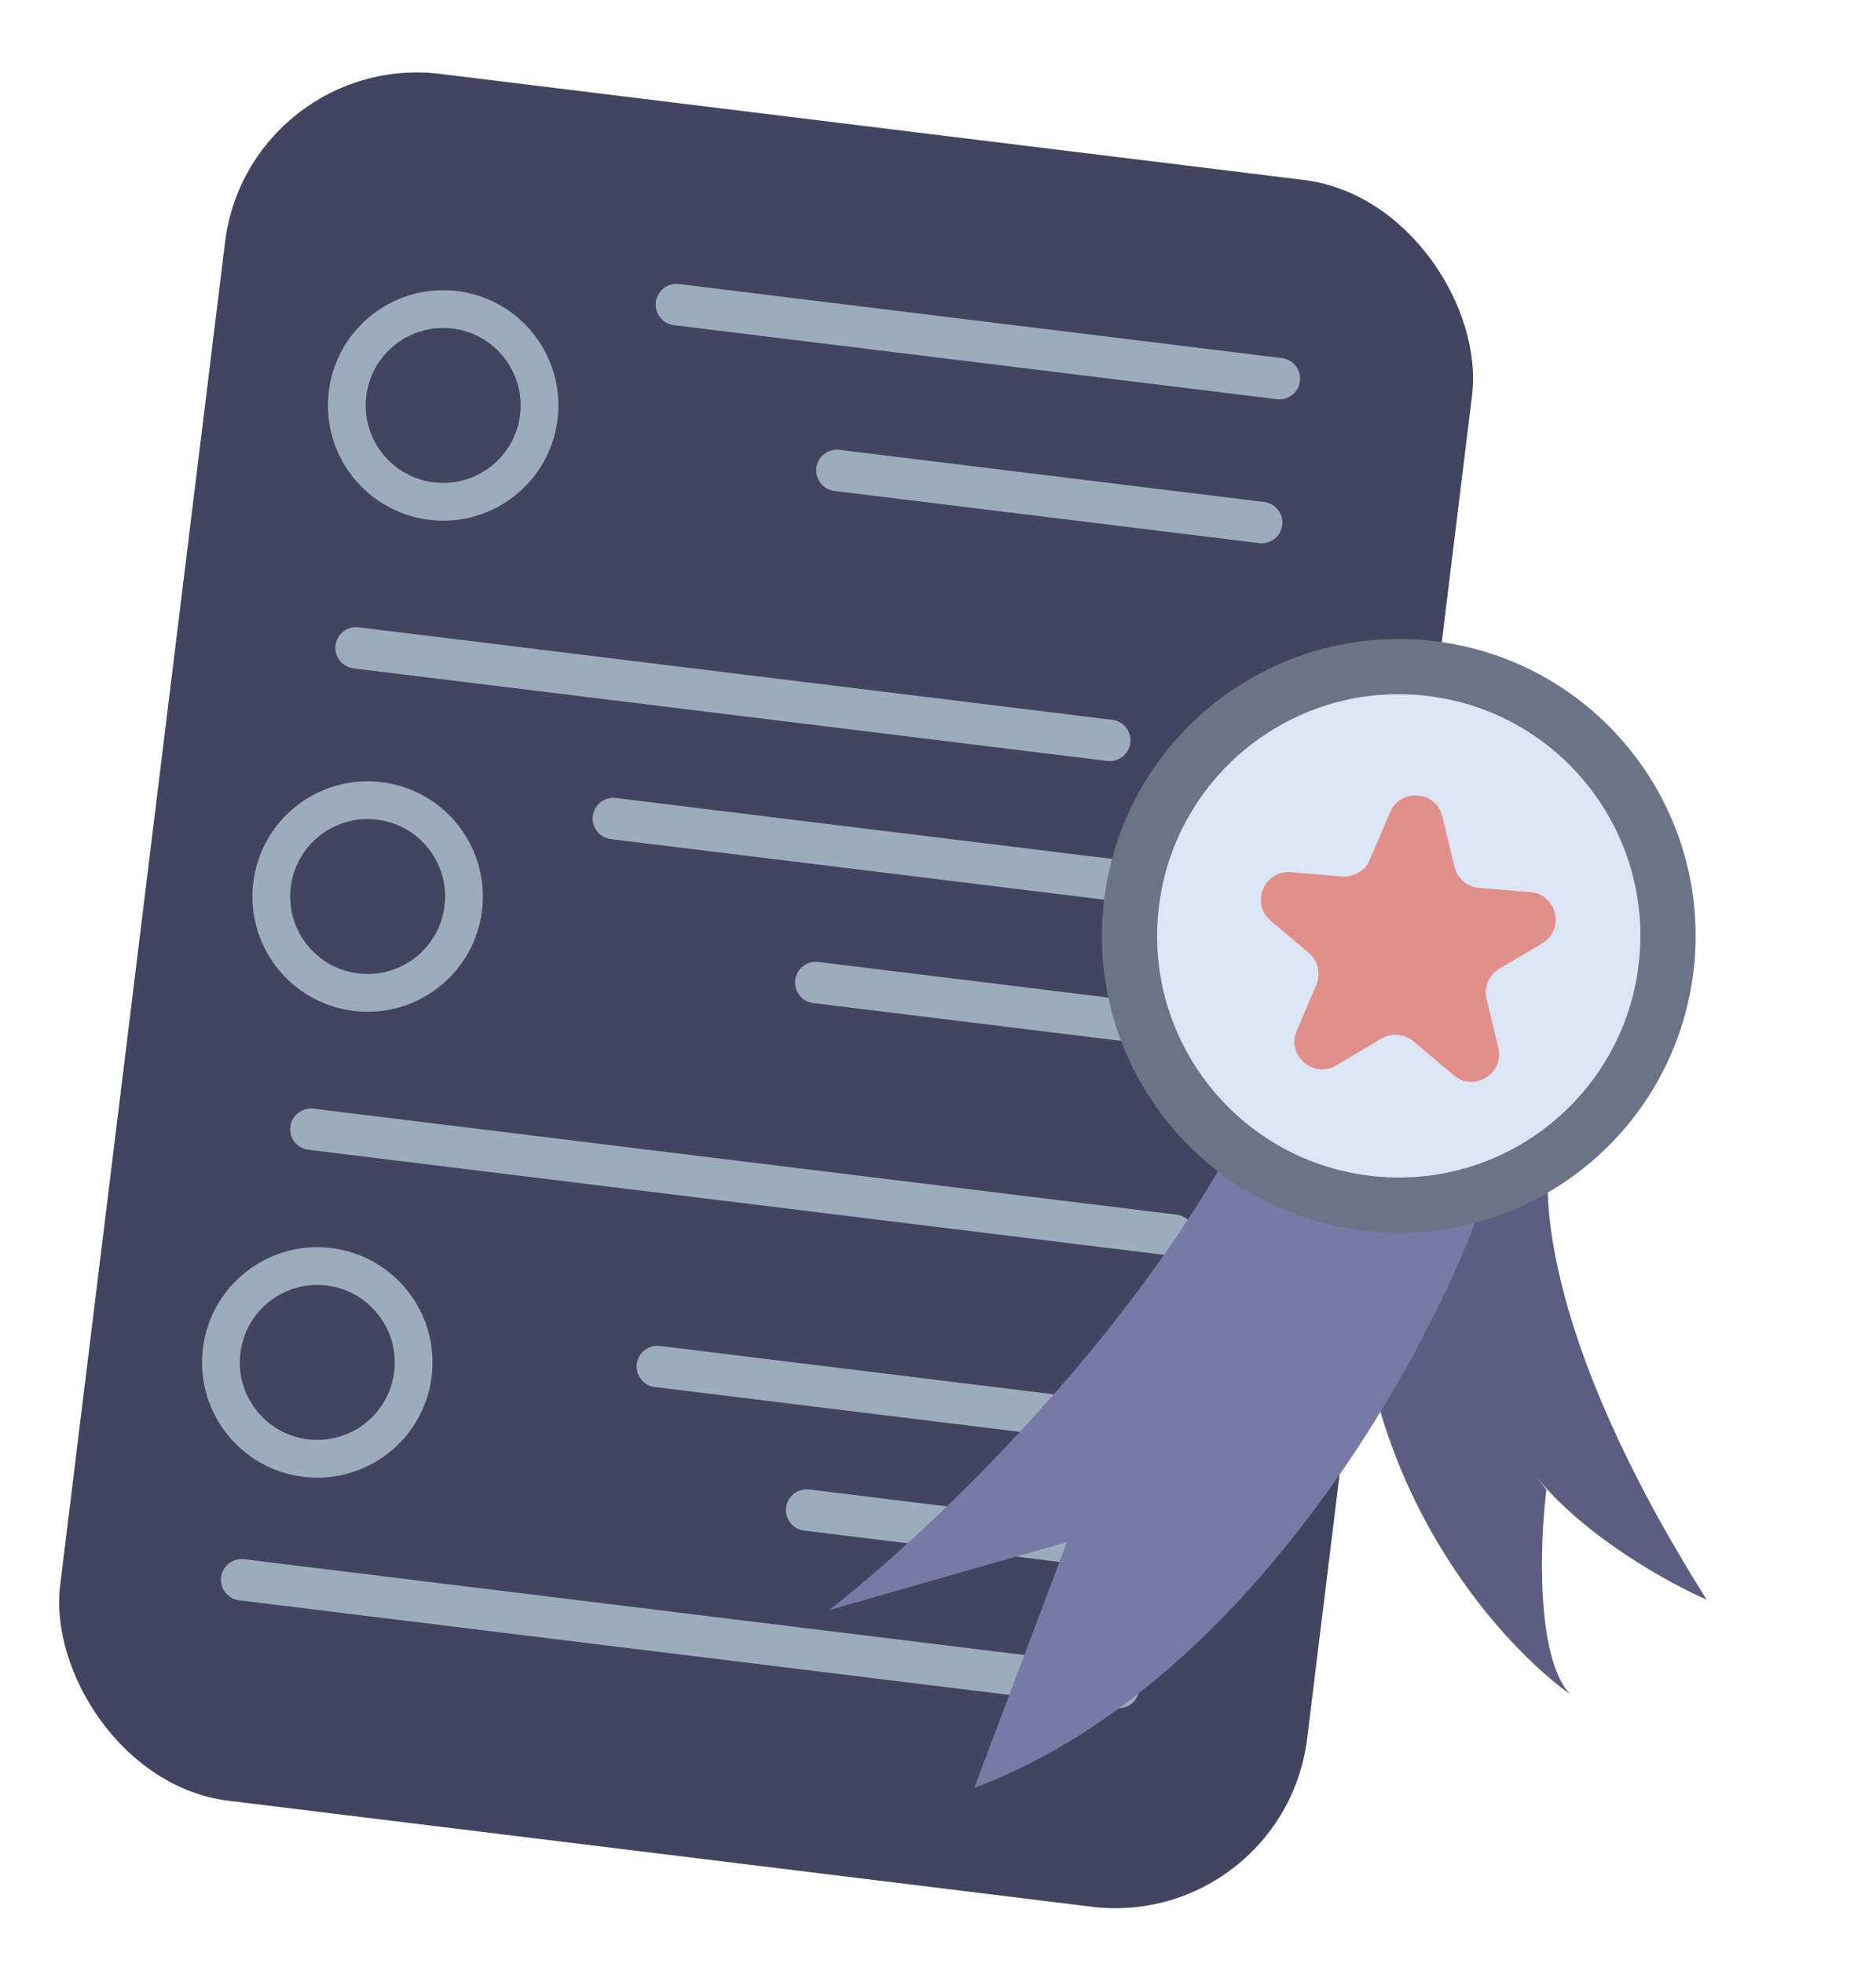 <svg width="149" height="156" viewBox="0 0 149 156" fill="none" xmlns="http://www.w3.org/2000/svg">
<g filter="url(#filter0_d_4407_12019)">
<rect x="19.745" width="99.787" height="138.166" rx="15.352" transform="rotate(7 19.745 0)" fill="#424460"/>
<circle cx="35.199" cy="28.199" r="7.652" transform="rotate(7 35.199 28.199)" stroke="#9CABBD" stroke-width="3"/>
<circle cx="29.199" cy="67.199" r="7.652" transform="rotate(7 29.199 67.199)" stroke="#9CABBD" stroke-width="3"/>
<circle cx="25.199" cy="104.199" r="7.652" transform="rotate(7 25.199 104.199)" stroke="#9CABBD" stroke-width="3"/>
<path d="M53.724 20.191L101.613 26.071" stroke="#9CABBD" stroke-width="3.29" stroke-linecap="round"/>
<path d="M66.47 33.357L100.21 37.5" stroke="#9CABBD" stroke-width="3.29" stroke-linecap="round"/>
<path d="M28.282 47.449L88.143 54.799" stroke="#9CABBD" stroke-width="3.29" stroke-linecap="round"/>
<path d="M48.713 61.006L96.602 66.886" stroke="#9CABBD" stroke-width="3.29" stroke-linecap="round"/>
<path d="M64.791 74.027L95.266 77.769" stroke="#9CABBD" stroke-width="3.29" stroke-linecap="round"/>
<path d="M24.693 85.678L93.261 94.097" stroke="#9CABBD" stroke-width="3.29" stroke-linecap="round"/>
<path d="M52.208 104.521L91.39 109.332" stroke="#9CABBD" stroke-width="3.29" stroke-linecap="round"/>
<path d="M64.066 115.92L90.187 119.127" stroke="#9CABBD" stroke-width="3.29" stroke-linecap="round"/>
<path d="M19.194 121.459L88.851 130.012" stroke="#9CABBD" stroke-width="3.29" stroke-linecap="round"/>
<path d="M135.556 123.04C122.235 101.96 122.017 89.338 123.573 85.663L108.279 88.756C105.171 110.471 117.925 125.662 124.691 130.544C121.964 127.558 122.307 118.467 122.82 114.295C120.91 111.851 118.046 108.185 121.865 113.073C125.684 117.961 132.583 121.754 135.556 123.04Z" fill="#5B5E81"/>
<path d="M77.375 137.993C98.685 130.003 112.757 104.774 117.129 93.158L102.607 76.461C95.688 96.823 75.221 116.553 65.852 123.873L84.745 118.459L77.375 137.993Z" fill="#767AA5"/>
<circle cx="111.095" cy="70.322" r="21.383" transform="rotate(7 111.095 70.322)" fill="#DCE5F3" stroke="#6B7487" stroke-width="4.386"/>
<path d="M110.41 60.504C111.24 58.563 114.062 58.799 114.559 60.849L115.525 64.842C115.748 65.76 116.533 66.433 117.475 66.511L121.546 66.85C123.675 67.028 124.32 69.834 122.482 70.923L119.082 72.936C118.252 73.427 117.841 74.403 118.068 75.34L119.001 79.193C119.5 81.253 117.075 82.752 115.455 81.385L112.258 78.687C111.545 78.086 110.529 78.001 109.726 78.476L106.127 80.608C104.303 81.688 102.16 79.808 102.993 77.859L104.551 74.213C104.93 73.327 104.686 72.297 103.949 71.675L100.929 69.127C99.297 67.749 100.397 65.088 102.526 65.265L106.597 65.605C107.539 65.683 108.425 65.15 108.796 64.281L110.41 60.504Z" fill="#E08F8B"/>
</g>
<defs>
<filter id="filter0_d_4407_12019" x="0.662" y="1.756" width="138.894" height="153.787" filterUnits="userSpaceOnUse" color-interpolation-filters="sRGB">
<feFlood flood-opacity="0" result="BackgroundImageFix"/>
<feColorMatrix in="SourceAlpha" type="matrix" values="0 0 0 0 0 0 0 0 0 0 0 0 0 0 0 0 0 0 127 0" result="hardAlpha"/>
<feOffset dy="4"/>
<feGaussianBlur stdDeviation="2"/>
<feComposite in2="hardAlpha" operator="out"/>
<feColorMatrix type="matrix" values="0 0 0 0 0 0 0 0 0 0 0 0 0 0 0 0 0 0 0.25 0"/>
<feBlend mode="normal" in2="BackgroundImageFix" result="effect1_dropShadow_4407_12019"/>
<feBlend mode="normal" in="SourceGraphic" in2="effect1_dropShadow_4407_12019" result="shape"/>
</filter>
</defs>
</svg>
